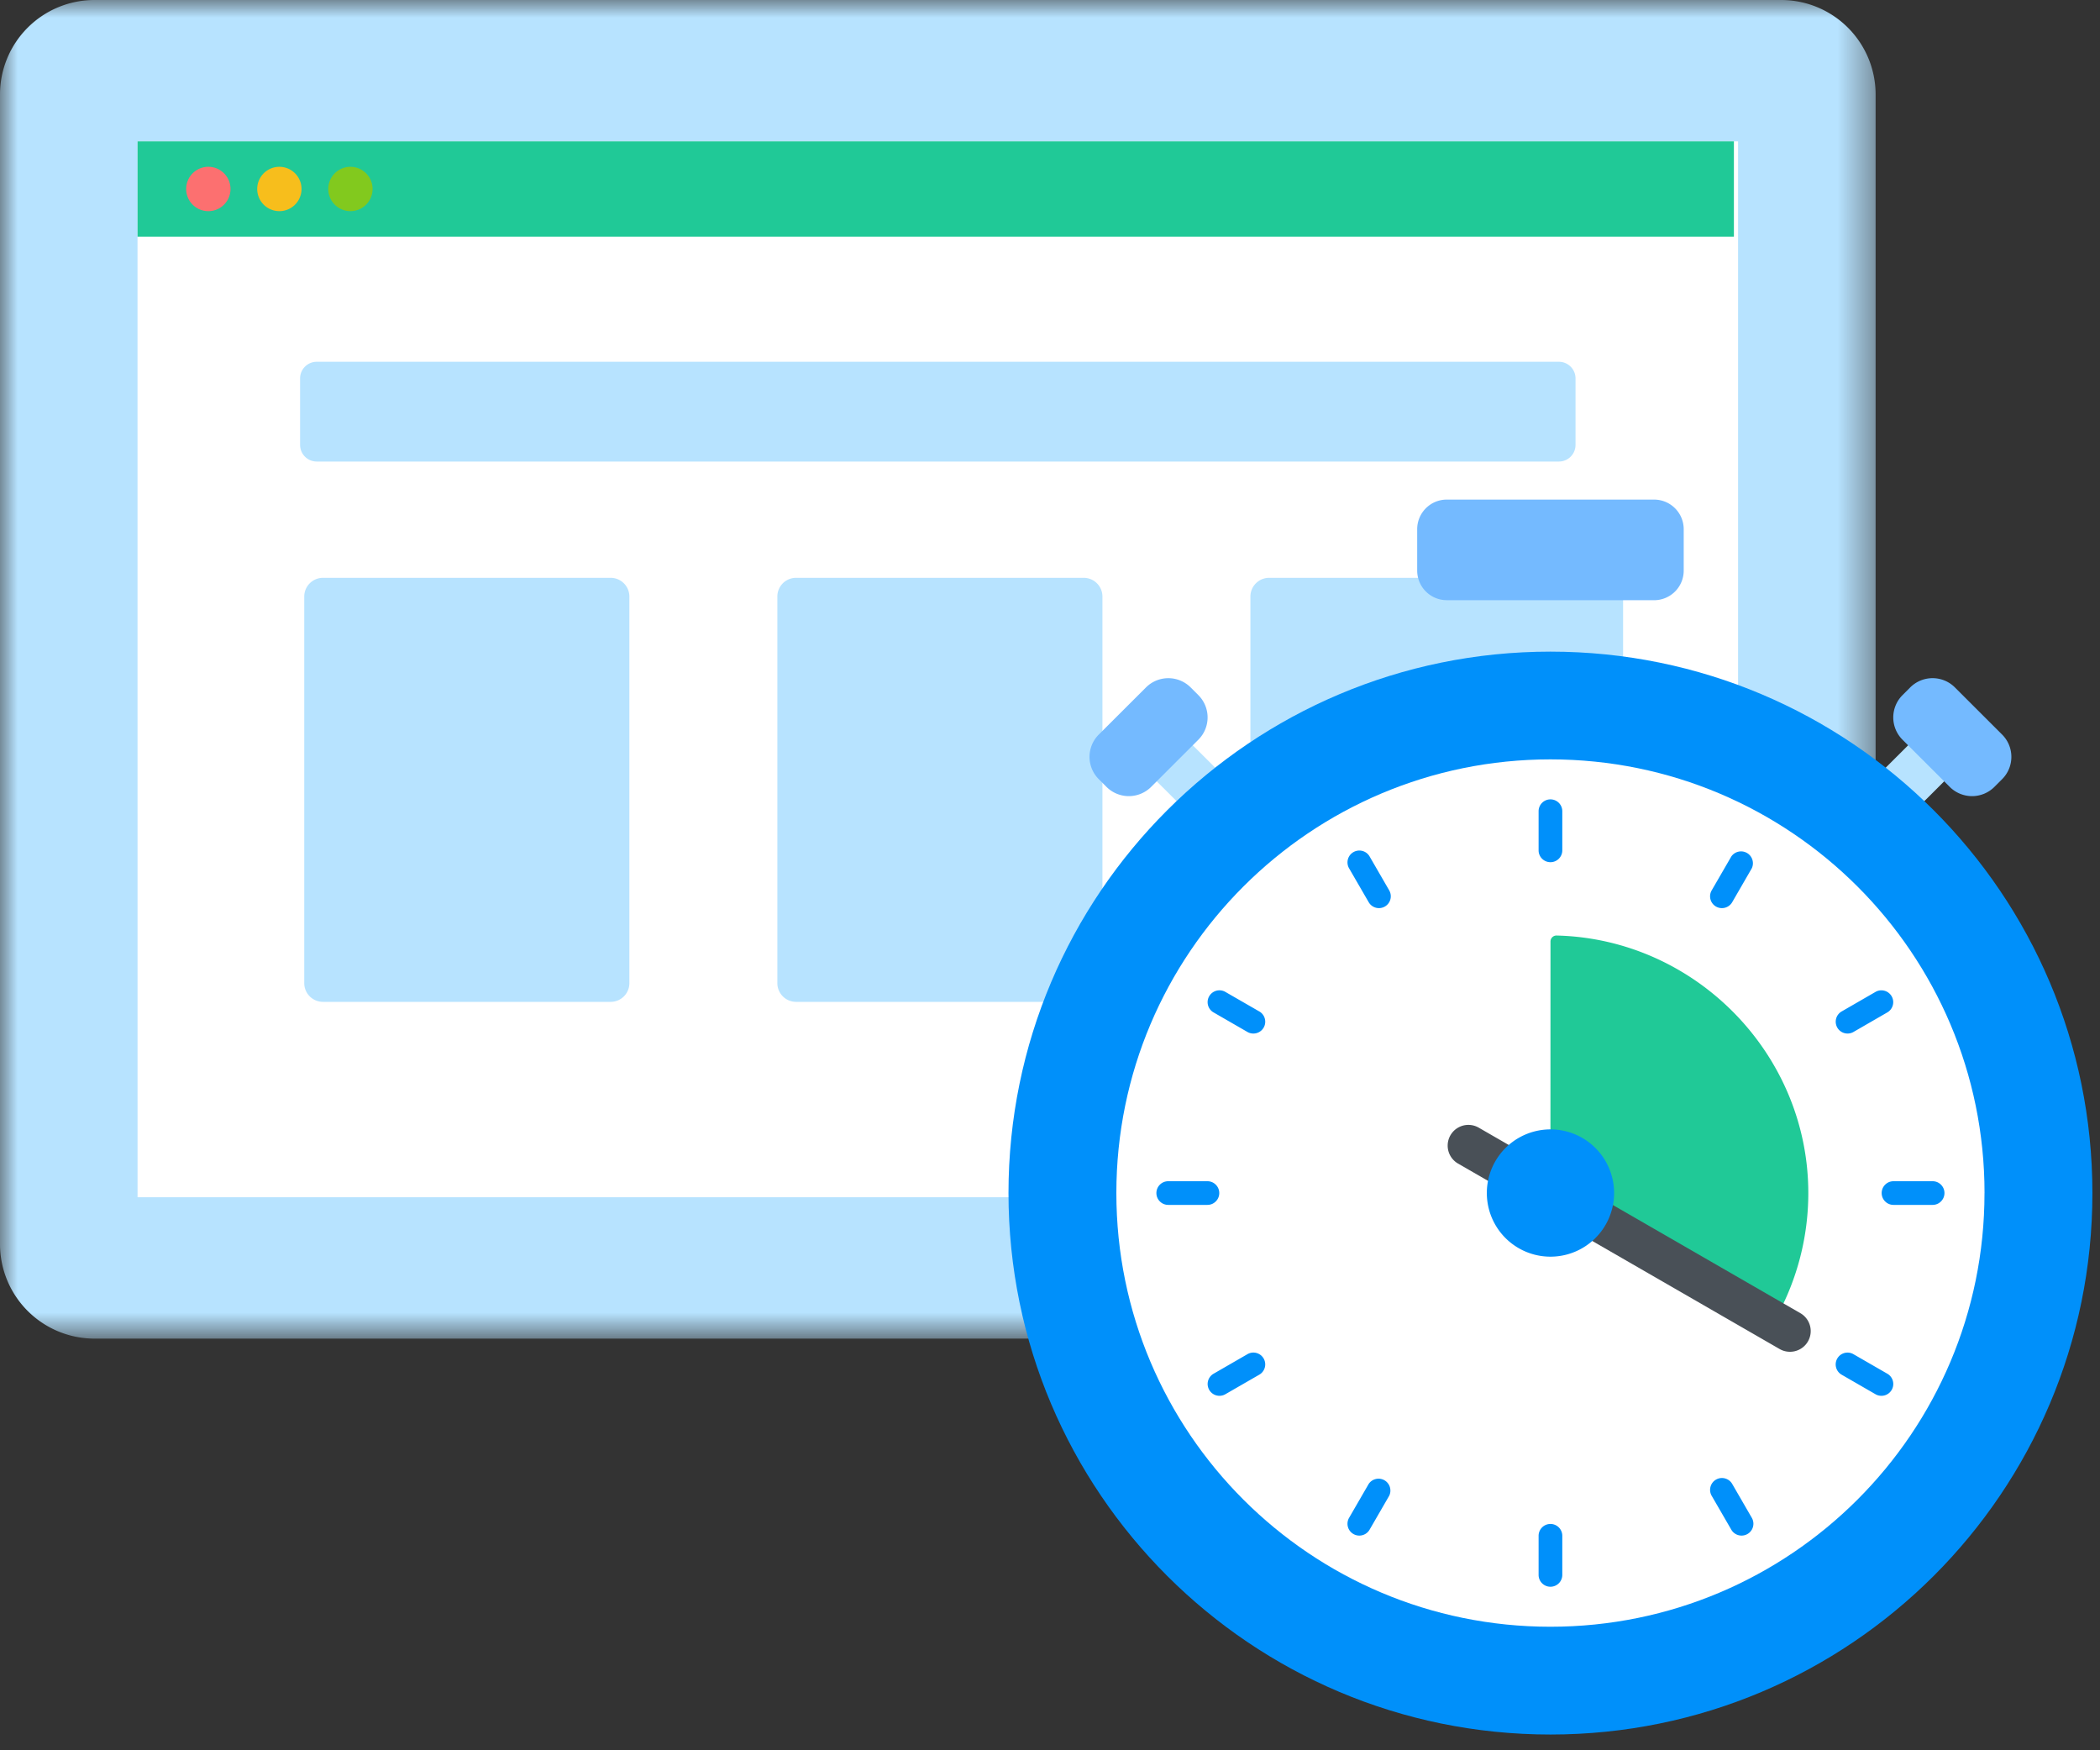 <svg xmlns="http://www.w3.org/2000/svg" xmlns:xlink="http://www.w3.org/1999/xlink" width="60" height="50" viewBox="0 0 60 50">
    <rect x="0" y="0" width="60" height="50" fill="#333333" stroke="none"/>
    <defs>
        <path id="a" d="M0 38.24V0h53.589v38.24z"/>
    </defs>
    <g fill="none" fill-rule="evenodd">
        <g>
            <mask id="b" fill="#fff">
                <use xlink:href="#a"/>
            </mask>
            <path fill="#B7E3FF" d="M50.89 38.24H2.7a2.7 2.7 0 0 1-2.7-2.7V2.7A2.7 2.7 0 0 1 2.7 0h48.19a2.7 2.7 0 0 1 2.699 2.7v32.84a2.7 2.7 0 0 1-2.7 2.7" mask="url(#b)"/>
        </g>
        <path fill="#FFF" d="M3.93 34.202h45.729V4.038H3.929z"/>
        <path fill="#20C997" d="M3.93 6.761h45.61V4.038H3.93z"/>
        <path fill="#FC7070" d="M6.586 5.4a.633.633 0 1 1-1.267-.002.633.633 0 0 1 1.267.001"/>
        <path fill="#F7BE1C" d="M8.615 5.4a.633.633 0 1 1-1.266-.002.633.633 0 0 1 1.266.001"/>
        <path fill="#82C91E" d="M10.645 5.4a.633.633 0 1 1-1.266-.002.633.633 0 0 1 1.266.001"/>
        <path fill="#B7E3FF" d="M44.539 13.185H9.049a.476.476 0 0 1-.475-.475v-1.9c0-.262.213-.475.476-.475h35.489c.263 0 .476.213.476.476v1.899a.476.476 0 0 1-.476.475M17.448 28.62h-8.22a.535.535 0 0 1-.535-.534V17.042c0-.296.24-.535.535-.535h8.22c.295 0 .534.24.534.535v11.044c0 .295-.24.534-.534.534M30.964 28.62h-8.22a.535.535 0 0 1-.534-.534V17.042c0-.296.239-.535.534-.535h8.22c.295 0 .534.24.534.535v11.044c0 .295-.239.534-.534.534M44.48 28.62h-8.22a.535.535 0 0 1-.534-.534V17.042c0-.296.24-.535.534-.535h8.22c.295 0 .535.24.535.535v11.044c0 .295-.24.534-.535.534"/>
        <path fill="#B7E3FF" d="M42.223 20.928h4.151V15.76h-4.151z"/>
        <path fill="#74BAFF" d="M47.26 17.145h-5.924a.846.846 0 0 1-.845-.846v-1.18c0-.468.378-.847.845-.847h5.924c.467 0 .846.379.846.846V16.3a.846.846 0 0 1-.846.846"/>
        <path fill="#B7E3FF" d="M53.568 24.298l-1.03-1.03 2.403-2.4 1.03 1.029z"/>
        <path fill="#74BAFF" d="M55.707 22.479l-1.349-1.347a.9.9 0 0 1 0-1.275l.22-.22a.903.903 0 0 1 1.276 0l1.349 1.347a.9.9 0 0 1 0 1.275l-.22.22a.903.903 0 0 1-1.276 0"/>
        <path fill="#B7E3FF" d="M35.029 24.298l1.03-1.03-2.403-2.4-1.03 1.029z"/>
        <path fill="#74BAFF" d="M32.89 22.479l1.348-1.347a.9.9 0 0 0 0-1.275l-.22-.22a.903.903 0 0 0-1.275 0l-1.349 1.347a.9.9 0 0 0 0 1.275l.22.22a.903.903 0 0 0 1.276 0"/>
        <path fill="#0090FA" d="M59.783 34.082c0 8.543-6.933 15.468-15.485 15.468-8.551 0-15.484-6.925-15.484-15.468 0-8.542 6.933-15.467 15.484-15.467 8.552 0 15.485 6.925 15.485 15.467"/>
        <path fill="#FFF" d="M56.7 34.082c0 6.842-5.552 12.389-12.402 12.389s-12.402-5.547-12.402-12.389 5.553-12.389 12.402-12.389c6.85 0 12.403 5.547 12.403 12.39"/>
        <path fill="#20C997" d="M44.298 33.985l.002-7.09a.17.17 0 0 1 .172-.17c3.963.094 7.194 3.378 7.194 7.357 0 1.233-.31 2.446-.901 3.527a.17.17 0 0 1-.233.064l-6.149-3.542a.17.17 0 0 1-.085-.146"/>
        <path fill="#0090FA" d="M44.298 24.63a.338.338 0 0 1-.338-.338v-1.118a.338.338 0 0 1 .677 0v1.118a.338.338 0 0 1-.339.338M39.398 25.942a.338.338 0 0 1-.293-.17l-.56-.967a.338.338 0 1 1 .587-.338l.559.967a.338.338 0 0 1-.293.508M35.81 29.525a.336.336 0 0 1-.169-.045l-.969-.559a.338.338 0 1 1 .339-.585l.969.558a.338.338 0 0 1-.17.631M34.497 34.42h-1.119a.338.338 0 1 1 0-.676h1.12a.338.338 0 1 1 0 .676M34.842 39.874a.338.338 0 0 1-.17-.63l.97-.56a.338.338 0 1 1 .338.586l-.97.559a.338.338 0 0 1-.168.045M38.838 43.867a.338.338 0 0 1-.293-.507l.56-.968a.339.339 0 0 1 .586.338l-.56.968a.338.338 0 0 1-.293.169M44.298 45.328a.338.338 0 0 1-.338-.338v-1.117a.338.338 0 0 1 .677 0v1.117a.338.338 0 0 1-.339.338M49.759 43.867a.338.338 0 0 1-.294-.17l-.56-.967a.338.338 0 1 1 .587-.338l.56.968a.338.338 0 0 1-.293.507M53.755 39.874a.338.338 0 0 1-.169-.045l-.969-.559a.338.338 0 1 1 .339-.585l.968.558a.338.338 0 0 1-.17.631M55.218 34.42H54.1a.338.338 0 1 1 0-.676h1.118a.338.338 0 1 1 0 .676M52.787 29.525a.338.338 0 0 1-.17-.63l.97-.56a.338.338 0 0 1 .337.586l-.968.559a.336.336 0 0 1-.17.045M49.199 25.942a.337.337 0 0 1-.293-.508l.56-.967a.339.339 0 0 1 .585.338l-.559.967a.338.338 0 0 1-.293.17"/>
        <path fill="#495057" d="M51.14 38.616a.59.59 0 0 1-.296-.08l-9.186-5.297a.591.591 0 1 1 .592-1.025l9.187 5.298a.591.591 0 0 1-.297 1.104"/>
        <path fill="#0090FA" d="M46.117 34.082a1.818 1.818 0 1 1-3.636-.002 1.818 1.818 0 0 1 3.636.002"/>
    </g>
</svg>

